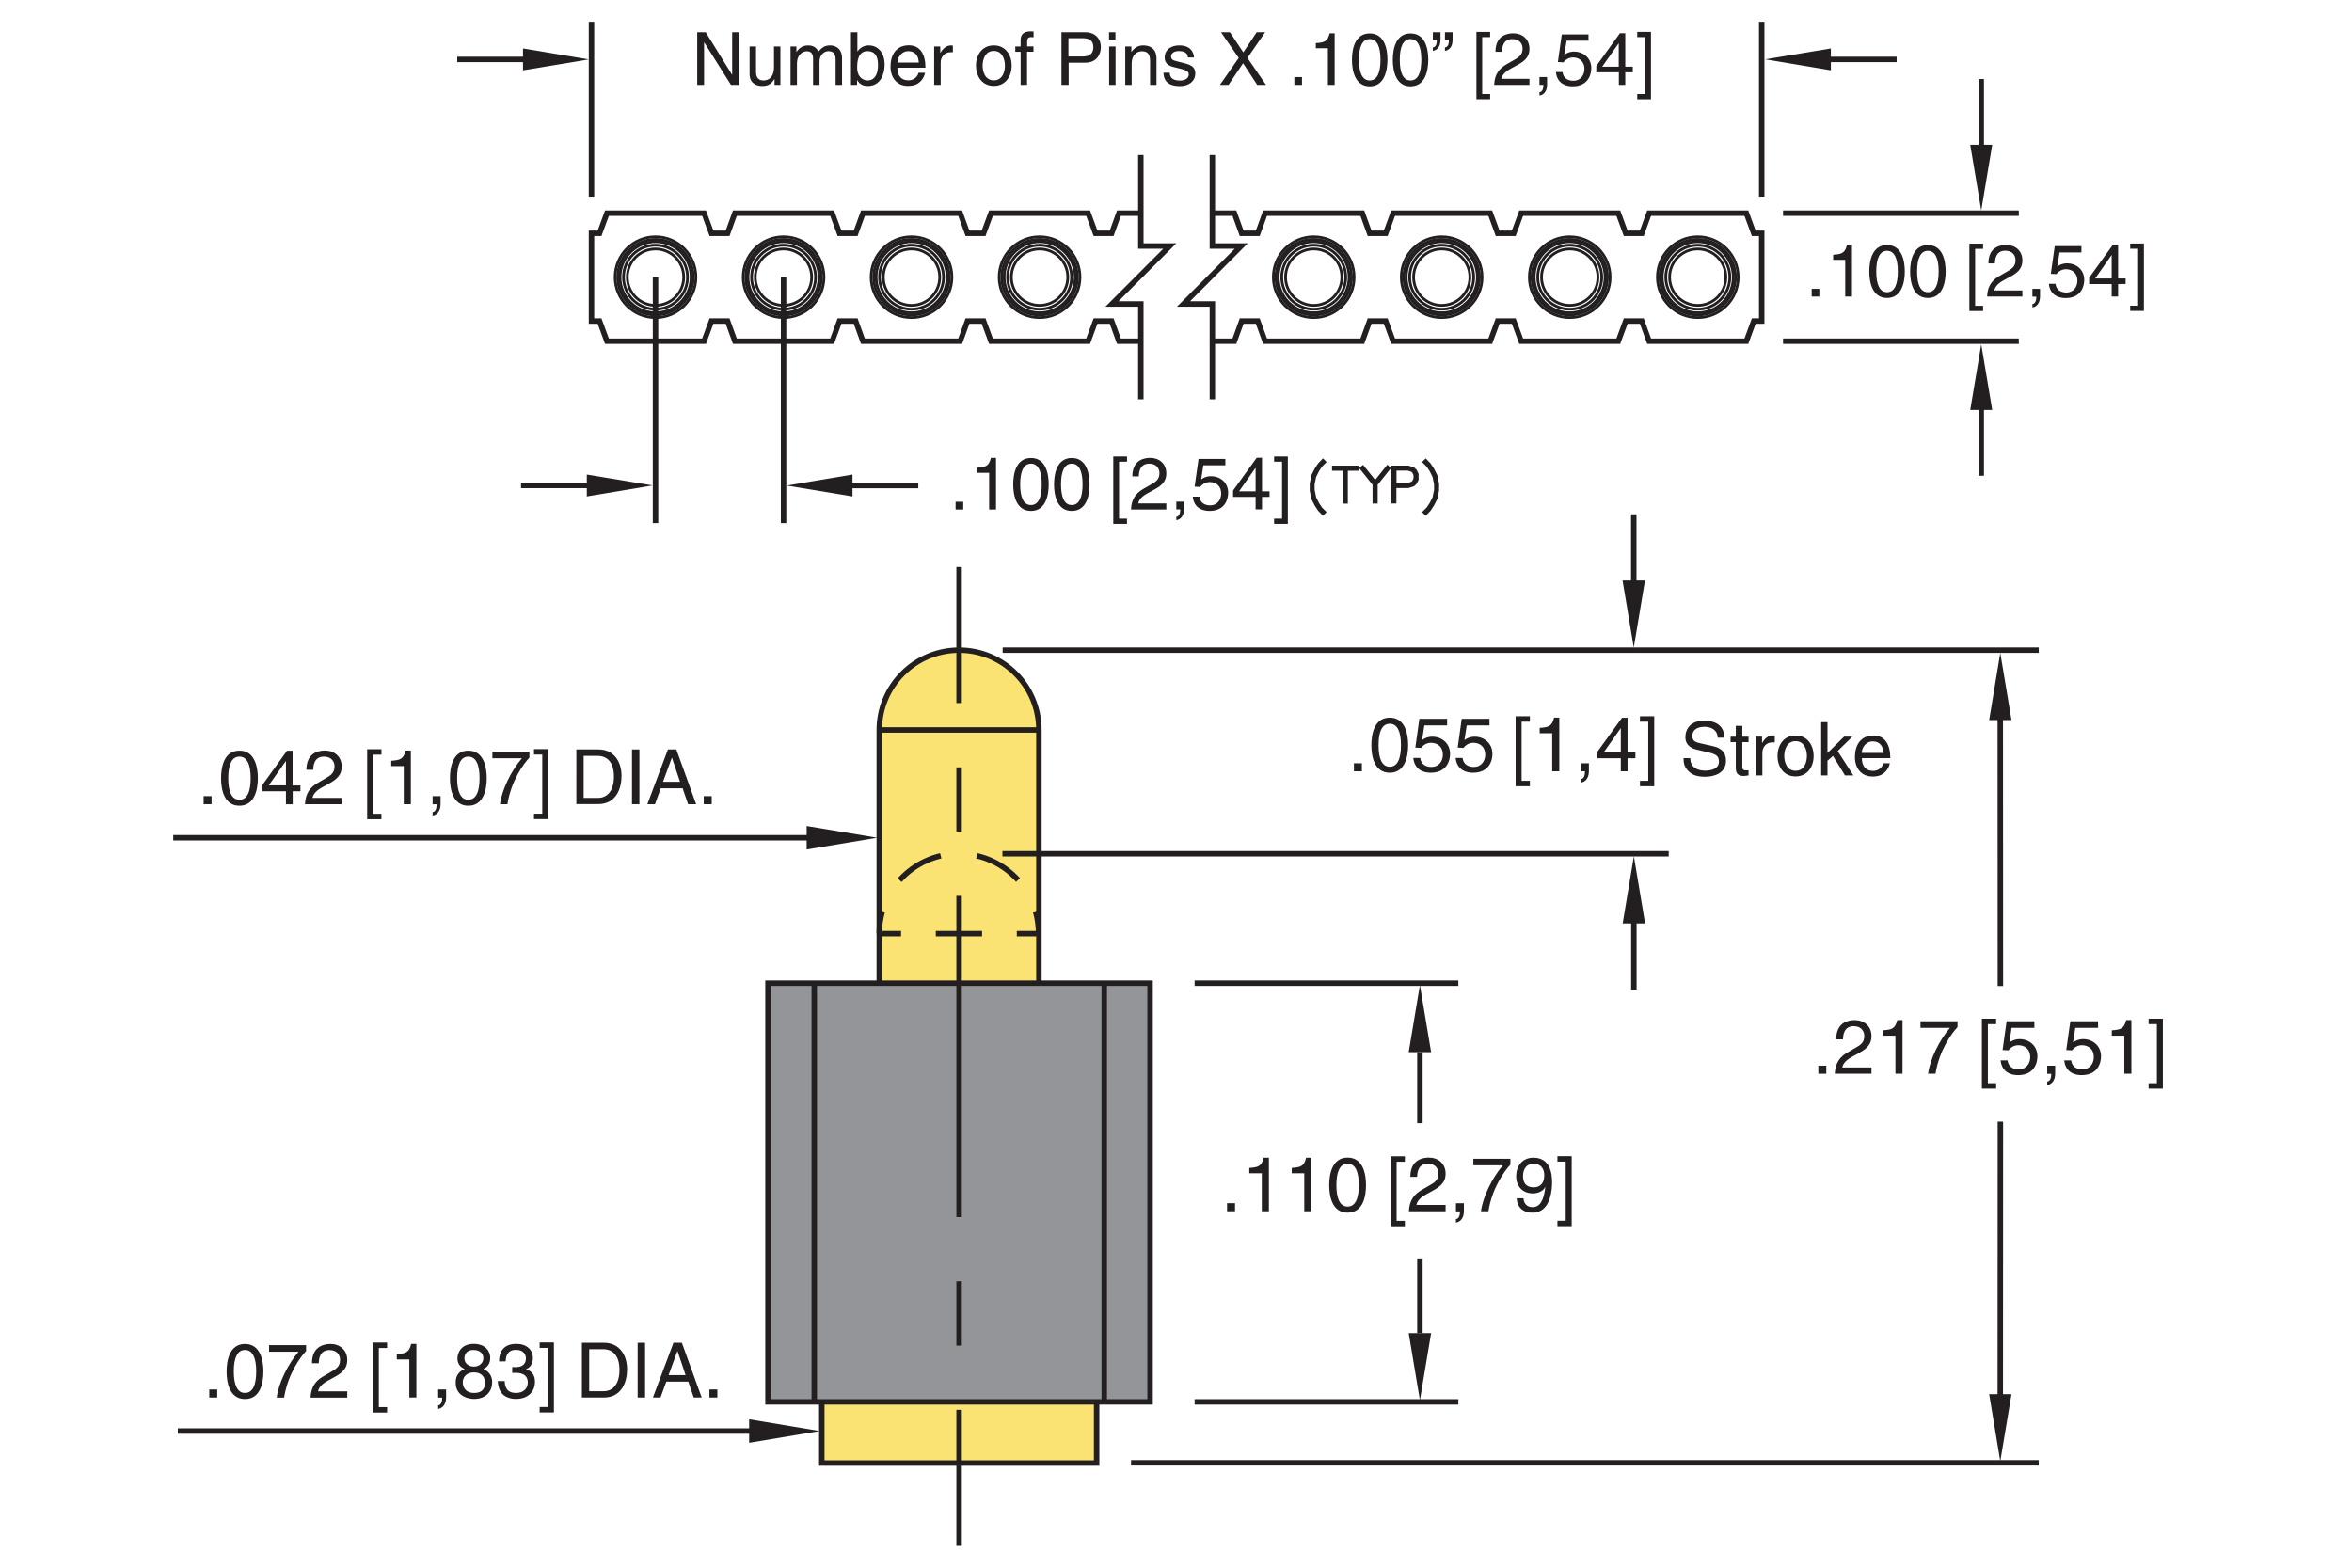 <?xml version="1.0" encoding="utf-8"?>
<!-- Generator: Adobe Illustrator 15.1.0, SVG Export Plug-In  -->
<!DOCTYPE svg PUBLIC "-//W3C//DTD SVG 1.1//EN" "http://www.w3.org/Graphics/SVG/1.1/DTD/svg11.dtd">
<svg version="1.1"
	 xmlns="http://www.w3.org/2000/svg" xmlns:xlink="http://www.w3.org/1999/xlink" xmlns:a="http://ns.adobe.com/AdobeSVGViewerExtensions/3.0/"
	 x="0px" y="0px" width="216px" height="144px" viewBox="-15.91 -2 216 144" style="enable-background:new -15.91 -2 216 144;"
	 xml:space="preserve">
<style type="text/css">
<![CDATA[
	.st0{fill:none;stroke:#231F20;stroke-width:0.5;stroke-miterlimit:10;stroke-dasharray:4.458,3.344;}
	.st1{font-size:6.75;}
	.st2{fill:#939598;stroke:#231F20;stroke-width:0.5;stroke-miterlimit:500;}
	.st3{fill:none;stroke:#231F20;stroke-width:0.5;stroke-miterlimit:10;stroke-dasharray:4.25,3.188;}
	.st4{fill:none;stroke:#231F20;stroke-width:0.5;stroke-miterlimit:500;stroke-dasharray:5.902,5.902;}
	.st5{fill:none;stroke:#231F20;stroke-width:0.5;stroke-miterlimit:500;stroke-dasharray:29.511,5.902,5.902,5.902;}
	.st6{fill:none;stroke:#231F20;stroke-width:0.4;}
	.st7{font-size:7.002;}
	.st8{fill:#FAE373;stroke:#231F20;stroke-width:0.5;stroke-miterlimit:10;}
	.st9{fill:#231F20;}
	.st10{fill:none;stroke:#231F20;stroke-width:0.5;stroke-miterlimit:10;}
	.st11{font-size:6.826;}
	.st12{font-size:4.147;}
	.st13{font-size:5;}
	.st14{font-size:7;}
	.st15{fill:none;stroke:#231F20;stroke-width:0.25;stroke-miterlimit:10;}
	.st16{font-size:5.4;}
	.st17{font-size:5.601;}
	.st18{font-family:'Helvetica';}
	.st19{font-family:'Simplex';}
	.st20{fill:none;stroke:#333333;stroke-width:0.03;stroke-linecap:round;stroke-linejoin:round;stroke-miterlimit:10;}
	.st21{fill:none;stroke:#231F20;stroke-width:0.5;stroke-miterlimit:500;}
]]>
</style>
<defs>
</defs>
<g>
	<path class="st9" d="M97.51,109.26h-0.73v-0.74h0.73V109.26z"/>
	<path class="st9" d="M100.63,109.26h-0.66v-3.49h-1.15v-0.49c0.8-0.06,1.13-0.13,1.32-0.94h0.48V109.26z"/>
	<path class="st9" d="M104.53,109.26h-0.66v-3.49h-1.15v-0.49c0.8-0.06,1.13-0.13,1.32-0.94h0.48V109.26z"/>
	<path class="st9" d="M107.85,109.39c-1.42,0-1.69-1.51-1.69-2.53c0-1.02,0.27-2.53,1.69-2.53s1.69,1.51,1.69,2.53
		C109.54,107.89,109.27,109.39,107.85,109.39z M107.85,104.89c-0.71,0-1.03,0.74-1.03,1.97s0.32,1.97,1.03,1.97
		c0.71,0,1.03-0.74,1.03-1.97S108.56,104.89,107.85,104.89z"/>
	<path class="st9" d="M112.35,110.14h0.76v0.5h-1.31v-6.43h1.31v0.5h-0.76V110.14z"/>
	<path class="st9" d="M113.61,106.1c0-1.6,1.17-1.77,1.7-1.77c0.85,0,1.54,0.55,1.54,1.47c0,0.88-0.58,1.25-1.32,1.65l-0.51,0.28
		c-0.67,0.37-0.82,0.76-0.85,0.95h2.68v0.58h-3.37c0.04-1.02,0.5-1.57,1.16-1.95l0.65-0.38c0.53-0.3,0.9-0.5,0.9-1.15
		c0-0.39-0.25-0.89-0.97-0.89c-0.93,0-0.97,0.87-0.99,1.21H113.61z"/>
	<path class="st9" d="M117.8,108.52h0.73v0.69c0,0.95-0.59,1.07-0.73,1.09v-0.32c0.29-0.03,0.37-0.38,0.37-0.71h-0.37V108.52z"/>
	<path class="st9" d="M119.4,104.44h3.4v0.54c-0.49,0.51-1.67,2.08-2.02,4.28h-0.68c0.17-1.35,1.06-3.12,2.01-4.22h-2.71V104.44z"/>
	<path class="st9" d="M123.33,106.03c0-0.9,0.55-1.69,1.58-1.69c1.57,0,1.72,1.49,1.72,2.28c0,0.53-0.09,2.77-1.79,2.77
		c-1.16,0-1.46-0.84-1.46-1.32H124c0.04,0.5,0.33,0.81,0.83,0.81c0.67,0,1.03-0.57,1.18-1.84l-0.01-0.01
		c-0.18,0.38-0.67,0.59-1.13,0.59C123.96,107.62,123.33,107.01,123.33,106.03z M125.91,105.94c0-0.56-0.29-1.05-1-1.05
		c-0.57,0-0.95,0.45-0.95,1.11c0,0.95,0.59,1.06,1,1.06C125.29,107.06,125.91,106.92,125.91,105.94z"/>
	<path class="st9" d="M127.88,104.7h-0.76v-0.5h1.31v6.43h-1.31v-0.5h0.76V104.7z"/>
</g>
<line class="st10" x1="52.98" y1="129.45" x2="0.42" y2="129.45"/>
<polygon class="st9" points="52.89,128.37 52.89,130.53 59.37,129.45 "/>
<g>
	<path class="st9" d="M4.04,126.37H3.31v-0.74h0.73V126.37z"/>
	<path class="st9" d="M6.59,126.51c-1.42,0-1.69-1.51-1.69-2.53s0.27-2.53,1.69-2.53c1.41,0,1.69,1.51,1.69,2.53
		S8.01,126.51,6.59,126.51z M6.59,122c-0.71,0-1.03,0.74-1.03,1.97c0,1.23,0.32,1.98,1.03,1.98c0.71,0,1.03-0.74,1.03-1.98
		C7.62,122.75,7.3,122,6.59,122z"/>
	<path class="st9" d="M8.8,121.56h3.4v0.54c-0.49,0.51-1.67,2.08-2.02,4.28H9.5c0.17-1.35,1.06-3.12,2.01-4.22H8.8V121.56z"/>
	<path class="st9" d="M12.74,123.22c0-1.6,1.17-1.77,1.7-1.77c0.85,0,1.54,0.55,1.54,1.47c0,0.88-0.58,1.25-1.32,1.65l-0.51,0.28
		c-0.67,0.37-0.82,0.76-0.85,0.95h2.68v0.58h-3.37c0.04-1.02,0.5-1.57,1.16-1.95l0.65-0.38c0.52-0.3,0.9-0.5,0.9-1.15
		c0-0.39-0.25-0.89-0.97-0.89c-0.93,0-0.97,0.87-0.99,1.21H12.74z"/>
	<path class="st9" d="M18.88,127.25h0.76v0.5h-1.31v-6.43h1.31v0.5h-0.76V127.25z"/>
	<path class="st9" d="M22.34,126.37h-0.66v-3.5h-1.15v-0.49c0.8-0.06,1.13-0.13,1.32-0.94h0.48V126.37z"/>
	<path class="st9" d="M24.33,125.63h0.73v0.69c0,0.95-0.59,1.07-0.73,1.09v-0.32c0.29-0.03,0.37-0.38,0.37-0.71h-0.37V125.63z"/>
	<path class="st9" d="M28.48,123.75c0.67,0.28,0.81,0.83,0.81,1.2c0,0.79-0.5,1.55-1.67,1.55c-0.27,0-0.79-0.07-1.18-0.38
		c-0.5-0.4-0.5-0.93-0.5-1.17c0-0.6,0.32-0.99,0.83-1.2c-0.42-0.16-0.67-0.5-0.67-0.96c0-0.51,0.32-1.35,1.49-1.35
		c1.09,0,1.52,0.69,1.52,1.27C29.11,123.42,28.7,123.64,28.48,123.75z M26.59,124.97c0,0.39,0.2,0.98,1.05,0.98
		c0.45,0,0.99-0.16,0.99-0.93c0-0.67-0.46-0.96-1.02-0.96C26.91,124.06,26.59,124.52,26.59,124.97z M28.48,122.74
		c0-0.3-0.2-0.74-0.92-0.74c-0.66,0-0.82,0.46-0.82,0.77c0,0.47,0.41,0.76,0.86,0.76C28.13,123.53,28.48,123.19,28.48,122.74z"/>
	<path class="st9" d="M31.13,123.57c0.1,0.01,0.22,0.01,0.32,0.01c0.48,0,0.94-0.19,0.94-0.81c0-0.29-0.18-0.78-0.91-0.78
		c-0.88,0-0.93,0.71-0.96,1.06h-0.6c0-0.72,0.29-1.61,1.59-1.61c0.95,0,1.52,0.55,1.52,1.3c0,0.63-0.36,0.93-0.63,1.02v0.01
		c0.48,0.15,0.82,0.49,0.82,1.15c0,0.8-0.52,1.58-1.77,1.58c-0.36,0-0.67-0.09-0.91-0.22c-0.55-0.29-0.69-0.85-0.74-1.42h0.64
		c0.02,0.46,0.13,1.09,1.05,1.09c0.63,0,1.07-0.39,1.07-0.95c0-0.83-0.73-0.9-1.15-0.9c-0.09,0-0.19,0.01-0.28,0.01V123.57z"/>
	<path class="st9" d="M34.41,121.81h-0.76v-0.5h1.31v6.43h-1.31v-0.5h0.76V121.81z"/>
	<path class="st9" d="M37.52,121.34h2.04c1.31,0,2.12,1,2.12,2.45c0,1.13-0.49,2.58-2.14,2.58h-2.01V121.34z M38.2,125.79h1.32
		c0.88,0,1.46-0.69,1.46-1.96s-0.58-1.9-1.51-1.9H38.2V125.79z"/>
	<path class="st9" d="M43.33,126.37h-0.68v-5.03h0.68V126.37z"/>
	<path class="st9" d="M45.28,124.91l-0.53,1.46h-0.7l1.89-5.03h0.77l1.82,5.03H47.8l-0.5-1.46H45.28z M47.05,124.31l-0.74-2.21H46.3
		l-0.81,2.21H47.05z"/>
	<path class="st9" d="M49.97,126.37h-0.73v-0.74h0.73V126.37z"/>
</g>
<line class="st10" x1="58.25" y1="74.95" x2="0" y2="74.95"/>
<polygon class="st9" points="58.17,73.87 58.17,76.03 64.65,74.95 "/>
<g>
	<path class="st9" d="M3.52,71.87H2.79v-0.74h0.73V71.87z"/>
	<path class="st9" d="M6.08,72.01c-1.42,0-1.69-1.51-1.69-2.53c0-1.02,0.27-2.53,1.69-2.53c1.41,0,1.69,1.51,1.69,2.53
		C7.77,70.5,7.49,72.01,6.08,72.01z M6.08,67.5c-0.71,0-1.03,0.74-1.03,1.98c0,1.23,0.32,1.98,1.03,1.98c0.71,0,1.03-0.74,1.03-1.98
		C7.11,68.25,6.79,67.5,6.08,67.5z"/>
	<path class="st9" d="M10.97,70.68v1.2h-0.62v-1.2H8.2v-0.6l2.25-3.12h0.51v3.19h0.72v0.53H10.97z M8.77,70.14h1.58v-2.23h-0.01
		L8.77,70.14z"/>
	<path class="st9" d="M12.23,68.71c0-1.6,1.17-1.77,1.7-1.77c0.85,0,1.54,0.55,1.54,1.47c0,0.88-0.58,1.25-1.32,1.65l-0.51,0.28
		c-0.67,0.37-0.82,0.76-0.85,0.95h2.68v0.58H12.1c0.04-1.02,0.5-1.57,1.16-1.95l0.65-0.38c0.52-0.3,0.9-0.5,0.9-1.15
		c0-0.39-0.25-0.89-0.97-0.89c-0.93,0-0.97,0.87-0.99,1.21H12.23z"/>
	<path class="st9" d="M18.36,72.75h0.76v0.5h-1.31v-6.43h1.31v0.5h-0.76V72.75z"/>
	<path class="st9" d="M21.83,71.87h-0.66v-3.5h-1.15v-0.49c0.8-0.06,1.13-0.13,1.32-0.94h0.48V71.87z"/>
	<path class="st9" d="M23.82,71.13h0.73v0.69c0,0.95-0.59,1.06-0.73,1.09v-0.32c0.29-0.03,0.37-0.38,0.37-0.71h-0.37V71.13z"/>
	<path class="st9" d="M27.1,72.01c-1.42,0-1.69-1.51-1.69-2.53c0-1.02,0.27-2.53,1.69-2.53c1.41,0,1.69,1.51,1.69,2.53
		C28.79,70.5,28.51,72.01,27.1,72.01z M27.1,67.5c-0.71,0-1.03,0.74-1.03,1.98c0,1.23,0.32,1.98,1.03,1.98
		c0.71,0,1.03-0.74,1.03-1.98C28.13,68.25,27.81,67.5,27.1,67.5z"/>
	<path class="st9" d="M29.31,67.05h3.4v0.54c-0.49,0.51-1.67,2.08-2.02,4.28h-0.68c0.17-1.35,1.06-3.12,2.01-4.22h-2.71V67.05z"/>
	<path class="st9" d="M33.89,67.31h-0.76v-0.5h1.31v6.43h-1.31v-0.5h0.76V67.31z"/>
	<path class="st9" d="M37.01,66.84h2.04c1.31,0,2.12,0.99,2.12,2.44c0,1.13-0.49,2.58-2.14,2.58h-2.01V66.84z M37.69,71.29h1.32
		c0.88,0,1.46-0.69,1.46-1.96s-0.58-1.9-1.51-1.9h-1.27V71.29z"/>
	<path class="st9" d="M42.81,71.87h-0.68v-5.03h0.68V71.87z"/>
	<path class="st9" d="M44.77,70.41l-0.53,1.46h-0.7l1.89-5.03h0.77l1.82,5.03h-0.74l-0.5-1.46H44.77z M46.54,69.81l-0.74-2.21h-0.01
		l-0.81,2.21H46.54z"/>
	<path class="st9" d="M49.45,71.87h-0.73v-0.74h0.73V71.87z"/>
</g>
<line class="st10" x1="84.26" y1="131.41" x2="84.26" y2="107.24"/>
<line class="st10" x1="60.08" y1="131.44" x2="60.08" y2="107.27"/>
<polyline class="st8" points="84.8,126.78 84.8,132.39 59.56,132.39 59.56,126.78 "/>
<path class="st8" d="M64.84,88.26V65.05c0-4.05,3.28-7.33,7.33-7.33c4.05,0,7.33,3.28,7.33,7.33v23.22"/>
<line class="st10" x1="114.49" y1="120.45" x2="114.49" y2="113.59"/>
<polygon class="st9" points="113.46,120.45 115.52,120.45 114.49,126.62 "/>
<line class="st10" x1="114.49" y1="94.65" x2="114.49" y2="101.17"/>
<polygon class="st9" points="113.46,94.65 115.52,94.65 114.49,88.48 "/>
<line class="st10" x1="134.14" y1="82.73" x2="134.14" y2="88.9"/>
<polygon class="st9" points="133.11,82.82 135.17,82.82 134.14,76.65 "/>
<polygon class="st9" points="166.77,64.14 168.82,64.14 167.79,57.97 "/>
<polygon class="st9" points="166.77,126.06 168.82,126.06 167.79,132.23 "/>
<line class="st10" x1="167.8" y1="101.03" x2="167.79" y2="126.37"/>
<line class="st10" x1="167.79" y1="63.18" x2="167.8" y2="88.57"/>
<line class="st10" x1="93.8" y1="88.31" x2="118.02" y2="88.31"/>
<line class="st10" x1="87.96" y1="132.37" x2="171.32" y2="132.37"/>
<line class="st10" x1="93.8" y1="126.77" x2="118.02" y2="126.77"/>
<rect x="54.62" y="88.31" class="st2" width="35.09" height="38.46"/>
<line class="st10" x1="85.5" y1="126.78" x2="85.5" y2="88.26"/>
<line class="st10" x1="58.87" y1="126.78" x2="58.87" y2="88.26"/>
<line class="st10" x1="64.86" y1="65.05" x2="79.51" y2="65.05"/>
<g>
	<g>
		<line class="st21" x1="72.17" y1="140" x2="72.17" y2="127.5"/>
		<line class="st4" x1="72.17" y1="121.6" x2="72.17" y2="112.75"/>
		<line class="st5" x1="72.17" y1="109.8" x2="72.17" y2="65.53"/>
		<line class="st21" x1="72.17" y1="62.58" x2="72.17" y2="50.08"/>
	</g>
</g>
<g>
	<path class="st9" d="M151.81,96.63h-0.73v-0.74h0.73V96.63z"/>
	<path class="st9" d="M152.72,93.47c0-1.6,1.17-1.77,1.7-1.77c0.85,0,1.54,0.55,1.54,1.47c0,0.88-0.58,1.25-1.32,1.65l-0.51,0.28
		c-0.67,0.37-0.82,0.76-0.85,0.95h2.68v0.58h-3.37c0.04-1.02,0.5-1.57,1.16-1.95l0.65-0.38c0.53-0.3,0.9-0.5,0.9-1.15
		c0-0.39-0.25-0.89-0.97-0.89c-0.93,0-0.97,0.87-0.99,1.21H152.72z"/>
	<path class="st9" d="M158.82,96.63h-0.66v-3.5h-1.15v-0.49c0.8-0.06,1.13-0.13,1.32-0.94h0.48V96.63z"/>
	<path class="st9" d="M160.46,91.81h3.4v0.54c-0.49,0.51-1.67,2.08-2.02,4.28h-0.68c0.17-1.35,1.06-3.12,2.01-4.22h-2.71V91.81z"/>
	<path class="st9" d="M166.65,97.5h0.76V98h-1.31v-6.43h1.31v0.5h-0.76V97.5z"/>
	<path class="st9" d="M168.63,93.76c0.21-0.16,0.51-0.31,0.95-0.31c0.8,0,1.62,0.56,1.62,1.58c0,0.55-0.25,1.73-1.79,1.73
		c-0.64,0-1.47-0.26-1.59-1.36h0.64c0.06,0.57,0.49,0.83,1.04,0.83c0.64,0,1.04-0.51,1.04-1.13c0-0.71-0.48-1.09-1.09-1.09
		c-0.36,0-0.68,0.17-0.91,0.47L168,94.45l0.37-2.64h2.55v0.6h-2.09L168.63,93.76z"/>
	<path class="st9" d="M172.1,95.89h0.73v0.69c0,0.95-0.59,1.06-0.73,1.09v-0.32c0.29-0.03,0.37-0.38,0.37-0.71h-0.37V95.89z"/>
	<path class="st9" d="M174.47,93.76c0.21-0.16,0.51-0.31,0.95-0.31c0.8,0,1.62,0.56,1.62,1.58c0,0.55-0.25,1.73-1.79,1.73
		c-0.64,0-1.47-0.26-1.59-1.36h0.64c0.06,0.57,0.49,0.83,1.04,0.83c0.64,0,1.04-0.51,1.04-1.13c0-0.71-0.48-1.09-1.09-1.09
		c-0.36,0-0.68,0.17-0.91,0.47l-0.53-0.03l0.37-2.64h2.55v0.6h-2.09L174.47,93.76z"/>
	<path class="st9" d="M179.84,96.63h-0.66v-3.5h-1.15v-0.49c0.8-0.06,1.13-0.13,1.32-0.94h0.48V96.63z"/>
	<path class="st9" d="M182.17,92.07h-0.76v-0.5h1.31V98h-1.31v-0.5h0.76V92.07z"/>
</g>
<g>
	<g>
		<path class="st10" d="M64.84,83.74c0-0.69,0.09-1.35,0.27-1.98"/>
		<path class="st0" d="M66.71,78.85c1.34-1.49,3.28-2.43,5.44-2.43c2.76,0,5.16,1.53,6.41,3.78"/>
		<path class="st10" d="M79.2,81.76c0.18,0.63,0.27,1.29,0.27,1.98"/>
	</g>
</g>
<g>
	<g>
		<line class="st10" x1="64.84" y1="83.76" x2="66.84" y2="83.76"/>
		<line class="st3" x1="70.03" y1="83.76" x2="75.87" y2="83.76"/>
		<line class="st10" x1="77.47" y1="83.76" x2="79.47" y2="83.76"/>
	</g>
</g>
<line class="st10" x1="76.15" y1="76.42" x2="137.34" y2="76.42"/>
<line class="st10" x1="76.17" y1="57.72" x2="171.32" y2="57.72"/>
<line class="st10" x1="134.13" y1="51.41" x2="134.13" y2="45.24"/>
<polygon class="st9" points="133.1,51.32 135.16,51.32 134.13,57.49 "/>
<g>
	<path class="st9" d="M109.16,68.85h-0.73v-0.74h0.73V68.85z"/>
	<path class="st9" d="M111.72,68.98c-1.42,0-1.69-1.51-1.69-2.53c0-1.02,0.27-2.53,1.69-2.53s1.69,1.51,1.69,2.53
		C113.41,67.48,113.13,68.98,111.72,68.98z M111.72,64.48c-0.71,0-1.03,0.74-1.03,1.97c0,1.23,0.32,1.98,1.03,1.98
		c0.71,0,1.03-0.74,1.03-1.98C112.75,65.22,112.43,64.48,111.72,64.48z"/>
	<path class="st9" d="M114.69,65.98c0.21-0.16,0.51-0.31,0.95-0.31c0.8,0,1.62,0.56,1.62,1.58c0,0.55-0.25,1.73-1.79,1.73
		c-0.64,0-1.47-0.26-1.59-1.36h0.64c0.06,0.57,0.49,0.83,1.04,0.83c0.64,0,1.04-0.51,1.04-1.13c0-0.71-0.48-1.09-1.09-1.09
		c-0.36,0-0.68,0.17-0.91,0.47l-0.53-0.03l0.37-2.64h2.55v0.6h-2.09L114.69,65.98z"/>
	<path class="st9" d="M118.58,65.98c0.21-0.16,0.51-0.31,0.95-0.31c0.8,0,1.62,0.56,1.62,1.58c0,0.55-0.25,1.73-1.79,1.73
		c-0.64,0-1.47-0.26-1.59-1.36h0.64c0.06,0.57,0.49,0.83,1.04,0.83c0.64,0,1.04-0.51,1.04-1.13c0-0.71-0.48-1.09-1.09-1.09
		c-0.36,0-0.68,0.17-0.91,0.47l-0.53-0.03l0.37-2.64h2.55v0.6h-2.09L118.58,65.98z"/>
	<path class="st9" d="M123.83,69.72h0.76v0.5h-1.31v-6.43h1.31v0.5h-0.76V69.72z"/>
	<path class="st9" d="M127.3,68.85h-0.66v-3.5h-1.15v-0.49c0.8-0.06,1.13-0.13,1.32-0.94h0.48V68.85z"/>
	<path class="st9" d="M129.28,68.11h0.73v0.69c0,0.95-0.59,1.06-0.73,1.08v-0.32c0.29-0.03,0.37-0.38,0.37-0.71h-0.37V68.11z"/>
	<path class="st9" d="M133.56,67.65v1.2h-0.62v-1.2h-2.15v-0.6l2.26-3.12h0.51v3.19h0.72v0.53H133.56z M131.36,67.12h1.58v-2.23
		h-0.01L131.36,67.12z"/>
	<path class="st9" d="M135.46,64.29h-0.76v-0.5h1.31v6.43h-1.31v-0.5h0.76V64.29z"/>
</g>
<g>
	<path class="st9" d="M141.84,65.76c-0.03-0.76-0.66-1-1.21-1c-0.42,0-1.12,0.12-1.12,0.86c0,0.42,0.29,0.55,0.58,0.62l1.4,0.32
		c0.63,0.15,1.11,0.53,1.11,1.31c0,1.16-1.08,1.48-1.92,1.48c-0.91,0-1.26-0.27-1.48-0.47c-0.42-0.38-0.5-0.78-0.5-1.24h0.62
		c0,0.89,0.72,1.15,1.35,1.15c0.48,0,1.28-0.12,1.28-0.83c0-0.51-0.24-0.68-1.04-0.87l-1-0.23c-0.32-0.08-1.04-0.3-1.04-1.15
		c0-0.76,0.5-1.51,1.68-1.51c1.71,0,1.88,1.02,1.91,1.56H141.84z"/>
	<path class="st9" d="M144.1,66.16v2.32c0,0.28,0.24,0.28,0.36,0.28h0.21v0.47c-0.22,0.02-0.39,0.05-0.45,0.05
		c-0.59,0-0.72-0.33-0.72-0.76v-2.35h-0.48v-0.5h0.48v-1h0.6v1h0.57v0.5H144.1z"/>
	<path class="st9" d="M145.94,69.23h-0.6v-3.57h0.57v0.59h0.01c0.24-0.42,0.55-0.7,1-0.7c0.08,0,0.11,0.01,0.16,0.02v0.62h-0.23
		c-0.56,0-0.91,0.44-0.91,0.96V69.23z"/>
	<path class="st9" d="M148.99,65.56c1.14,0,1.66,0.96,1.66,1.88s-0.52,1.88-1.66,1.88c-1.14,0-1.66-0.96-1.66-1.88
		S147.85,65.56,148.99,65.56z M148.99,68.8c0.86,0,1.04-0.89,1.04-1.36s-0.18-1.36-1.04-1.36s-1.04,0.89-1.04,1.36
		S148.13,68.8,148.99,68.8z"/>
	<path class="st9" d="M154.3,69.23h-0.77l-1.11-1.8l-0.5,0.45v1.35h-0.58v-4.9h0.58v2.84l1.53-1.51h0.76l-1.36,1.33L154.3,69.23z"/>
	<path class="st9" d="M157.64,68.11c-0.02,0.17-0.18,0.67-0.63,0.97c-0.16,0.11-0.4,0.25-0.97,0.25c-1,0-1.6-0.76-1.6-1.79
		c0-1.1,0.53-1.98,1.71-1.98c1.03,0,1.54,0.82,1.54,2.08h-2.61c0,0.74,0.35,1.17,1.04,1.17c0.57,0,0.9-0.44,0.92-0.7H157.64z
		 M157.06,67.16c-0.03-0.55-0.27-1.06-1-1.06c-0.55,0-0.99,0.51-0.99,1.06H157.06z"/>
</g>
<line class="st10" x1="61.66" y1="42.6" x2="68.42" y2="42.6"/>
<line class="st20" x1="58.81" y1="43" x2="58.81" y2="43"/>
<g>
	<path class="st9" d="M151.17,25.24h-0.7v-0.71h0.7V25.24z"/>
	<path class="st9" d="M154.18,25.24h-0.63v-3.37h-1.11v-0.47c0.77-0.05,1.08-0.13,1.27-0.9h0.46V25.24z"/>
	<path class="st9" d="M157.39,25.37c-1.36,0-1.63-1.45-1.63-2.43s0.26-2.43,1.63-2.43s1.63,1.45,1.63,2.43
		S158.75,25.37,157.39,25.37z M157.39,21.04c-0.68,0-0.99,0.71-0.99,1.9s0.31,1.9,0.99,1.9c0.68,0,0.99-0.71,0.99-1.9
		S158.07,21.04,157.39,21.04z"/>
	<path class="st9" d="M161.14,25.37c-1.36,0-1.63-1.45-1.63-2.43s0.26-2.43,1.63-2.43s1.63,1.45,1.63,2.43
		S162.51,25.37,161.14,25.37z M161.14,21.04c-0.68,0-0.99,0.71-0.99,1.9s0.31,1.9,0.99,1.9c0.68,0,0.99-0.71,0.99-1.9
		S161.82,21.04,161.14,21.04z"/>
	<path class="st9" d="M165.48,26.09h0.73v0.48h-1.26v-6.19h1.26v0.48h-0.73V26.09z"/>
	<path class="st9" d="M166.7,22.2c0-1.54,1.13-1.7,1.64-1.7c0.82,0,1.48,0.53,1.48,1.42c0,0.85-0.56,1.21-1.27,1.58l-0.49,0.27
		c-0.65,0.36-0.79,0.73-0.82,0.91h2.58v0.56h-3.24c0.03-0.98,0.48-1.51,1.11-1.88l0.63-0.36c0.51-0.29,0.87-0.49,0.87-1.11
		c0-0.38-0.24-0.86-0.94-0.86c-0.9,0-0.94,0.84-0.96,1.17H166.7z"/>
	<path class="st9" d="M170.74,24.53h0.7v0.66c0,0.92-0.57,1.03-0.7,1.05v-0.31c0.28-0.03,0.36-0.36,0.36-0.68h-0.36V24.53z"/>
	<path class="st9" d="M173.02,22.49c0.2-0.16,0.49-0.3,0.92-0.3c0.77,0,1.56,0.54,1.56,1.52c0,0.53-0.24,1.67-1.72,1.67
		c-0.62,0-1.42-0.25-1.53-1.31h0.61c0.06,0.55,0.47,0.8,1.01,0.8c0.61,0,1-0.49,1-1.09c0-0.68-0.47-1.05-1.05-1.05
		c-0.34,0-0.65,0.16-0.88,0.45l-0.51-0.03l0.36-2.54h2.45v0.58h-2.01L173.02,22.49z"/>
	<path class="st9" d="M178.61,24.09v1.15h-0.59v-1.15h-2.07v-0.58l2.17-3.01h0.49v3.08h0.69v0.51H178.61z M176.5,23.58h1.52v-2.15
		h-0.01L176.5,23.58z"/>
	<path class="st9" d="M180.45,20.85h-0.73v-0.48h1.26v6.19h-1.26v-0.48h0.73V20.85z"/>
</g>
<g>
	<path class="st9" d="M51.33,0.96h0.63V5.8h-0.74l-2.46-3.91h-0.01V5.8h-0.63V0.96h0.78l2.42,3.91h0.01V0.96z"/>
	<path class="st9" d="M55.22,5.8V5.29L55.2,5.27c-0.25,0.41-0.55,0.63-1.12,0.63c-0.52,0-1.15-0.25-1.15-1.09V2.27h0.59v2.34
		c0,0.58,0.3,0.78,0.68,0.78c0.75,0,0.97-0.66,0.97-1.17V2.27h0.59V5.8H55.22z"/>
	<path class="st9" d="M56.67,2.27h0.56v0.5h0.01c0.13-0.19,0.43-0.6,1.07-0.6c0.63,0,0.84,0.38,0.94,0.57
		c0.3-0.33,0.53-0.57,1.08-0.57c0.38,0,1.09,0.2,1.09,1.19V5.8h-0.59V3.52c0-0.49-0.15-0.82-0.65-0.82c-0.5,0-0.83,0.47-0.83,0.94
		V5.8h-0.59V3.36c0-0.3-0.11-0.65-0.55-0.65c-0.34,0-0.93,0.22-0.93,1.17V5.8h-0.59V2.27z"/>
	<path class="st9" d="M62.24,5.8V0.96h0.59v1.76h0.01c0.26-0.37,0.61-0.54,1.02-0.55c0.94,0,1.47,0.77,1.47,1.76
		c0,0.84-0.35,1.97-1.55,1.97c-0.6,0-0.85-0.34-0.97-0.54H62.8V5.8H62.24z M63.76,2.7c-0.86,0-0.95,0.92-0.95,1.5
		c0,0.94,0.59,1.19,0.96,1.19c0.65,0,0.95-0.59,0.95-1.36C64.73,3.57,64.68,2.7,63.76,2.7z"/>
	<path class="st9" d="M69.04,4.69c-0.02,0.17-0.18,0.67-0.63,0.96c-0.16,0.11-0.39,0.24-0.96,0.24c-0.99,0-1.58-0.75-1.58-1.77
		c0-1.09,0.53-1.96,1.69-1.96c1.02,0,1.52,0.81,1.52,2.06h-2.58c0,0.73,0.34,1.16,1.02,1.16c0.56,0,0.89-0.43,0.91-0.69H69.04z
		 M68.47,3.75c-0.03-0.55-0.26-1.05-0.98-1.05c-0.55,0-0.98,0.51-0.98,1.05H68.47z"/>
	<path class="st9" d="M70.47,5.8h-0.59V2.27h0.56v0.59h0.01c0.24-0.41,0.55-0.69,0.99-0.69c0.07,0,0.11,0.01,0.16,0.02V2.8h-0.22
		c-0.55,0-0.9,0.43-0.9,0.94V5.8z"/>
	<path class="st9" d="M75.36,2.17c1.13,0,1.64,0.95,1.64,1.86s-0.51,1.86-1.64,1.86s-1.64-0.95-1.64-1.86S74.23,2.17,75.36,2.17z
		 M75.36,5.38c0.85,0,1.02-0.88,1.02-1.35s-0.18-1.35-1.02-1.35c-0.85,0-1.03,0.88-1.03,1.35S74.51,5.38,75.36,5.38z"/>
	<path class="st9" d="M78.41,2.76V5.8h-0.59V2.76h-0.49V2.27h0.49V1.66c0-0.53,0.34-0.78,0.92-0.78c0.09,0,0.18,0.01,0.27,0.01v0.53
		c-0.07-0.01-0.17-0.01-0.24-0.01c-0.26,0-0.35,0.13-0.35,0.41v0.44H79v0.49H78.41z"/>
	<path class="st9" d="M82.22,5.8h-0.65V0.96h2.18c0.9,0,1.44,0.58,1.44,1.36c0,0.67-0.38,1.44-1.44,1.44h-1.52V5.8z M82.22,3.19h1.3
		c0.59,0,0.98-0.22,0.98-0.87c0-0.61-0.42-0.81-0.96-0.81h-1.33V3.19z"/>
	<path class="st9" d="M85.94,1.63V0.96h0.59v0.67H85.94z M86.54,5.8h-0.59V2.27h0.59V5.8z"/>
	<path class="st9" d="M90.3,5.8h-0.59V3.63c0-0.61-0.18-0.92-0.76-0.92c-0.34,0-0.93,0.22-0.93,1.17V5.8h-0.59V2.27h0.56v0.5H88
		c0.13-0.19,0.46-0.6,1.07-0.6c0.55,0,1.23,0.22,1.23,1.23V5.8z"/>
	<path class="st9" d="M93.18,3.28c-0.01-0.22-0.09-0.59-0.84-0.59c-0.18,0-0.7,0.06-0.7,0.5c0,0.29,0.18,0.36,0.64,0.47l0.59,0.15
		c0.74,0.18,0.99,0.45,0.99,0.93c0,0.73-0.6,1.17-1.4,1.17c-1.4,0-1.5-0.81-1.52-1.23h0.57c0.02,0.28,0.1,0.72,0.94,0.72
		c0.42,0,0.81-0.17,0.81-0.56c0-0.28-0.2-0.38-0.7-0.51l-0.69-0.17c-0.49-0.12-0.82-0.37-0.82-0.86c0-0.78,0.64-1.13,1.34-1.13
		c1.26,0,1.35,0.93,1.35,1.11H93.18z"/>
	<path class="st9" d="M100.36,5.8h-0.81l-1.3-1.99L96.91,5.8h-0.79l1.73-2.48l-1.63-2.36h0.82l1.23,1.85l1.23-1.85h0.78l-1.63,2.36
		L100.36,5.8z"/>
	<path class="st9" d="M103.66,5.8h-0.7V5.08h0.7V5.8z"/>
	<path class="st9" d="M106.67,5.8h-0.63V2.43h-1.11V1.96c0.77-0.05,1.08-0.13,1.27-0.9h0.46V5.8z"/>
	<path class="st9" d="M109.88,5.93c-1.36,0-1.63-1.45-1.63-2.43c0-0.98,0.26-2.43,1.63-2.43s1.63,1.45,1.63,2.43
		C111.5,4.48,111.24,5.93,109.88,5.93z M109.88,1.59c-0.68,0-0.99,0.71-0.99,1.9s0.31,1.9,0.99,1.9c0.68,0,0.99-0.71,0.99-1.9
		S110.56,1.59,109.88,1.59z"/>
	<path class="st9" d="M113.63,5.93c-1.36,0-1.63-1.45-1.63-2.43c0-0.98,0.26-2.43,1.63-2.43s1.63,1.45,1.63,2.43
		C115.25,4.48,114.99,5.93,113.63,5.93z M113.63,1.59c-0.68,0-0.99,0.71-0.99,1.9s0.31,1.9,0.99,1.9c0.68,0,0.99-0.71,0.99-1.9
		S114.31,1.59,113.63,1.59z"/>
	<path class="st9" d="M115.68,0.96h0.7v0.66c0,0.52-0.16,0.93-0.7,1.06V2.36c0.35-0.05,0.36-0.46,0.36-0.69h-0.36V0.96z
		 M116.79,0.96h0.7v0.66c0,0.52-0.15,0.93-0.7,1.06V2.36c0.35-0.05,0.36-0.46,0.36-0.69h-0.36V0.96z"/>
	<path class="st9" d="M120.21,6.64h0.73v0.48h-1.26V0.93h1.26v0.48h-0.73V6.64z"/>
	<path class="st9" d="M121.43,2.76c0-1.54,1.13-1.7,1.64-1.7c0.82,0,1.48,0.53,1.48,1.42c0,0.85-0.56,1.21-1.27,1.58l-0.49,0.27
		c-0.65,0.36-0.79,0.73-0.82,0.91h2.58V5.8h-3.24c0.03-0.98,0.48-1.51,1.11-1.88l0.63-0.36c0.51-0.29,0.87-0.49,0.87-1.11
		c0-0.38-0.24-0.86-0.94-0.86c-0.9,0-0.94,0.84-0.96,1.17H121.43z"/>
	<path class="st9" d="M125.47,5.08h0.7v0.66c0,0.92-0.57,1.02-0.7,1.04V6.48c0.28-0.03,0.36-0.36,0.36-0.68h-0.36V5.08z"/>
	<path class="st9" d="M127.75,3.04c0.2-0.16,0.49-0.3,0.92-0.3c0.77,0,1.56,0.54,1.56,1.52c0,0.53-0.24,1.67-1.72,1.67
		c-0.62,0-1.42-0.25-1.53-1.31h0.61c0.06,0.55,0.47,0.8,1.01,0.8c0.61,0,1-0.49,1-1.09c0-0.68-0.47-1.05-1.05-1.05
		c-0.34,0-0.65,0.16-0.88,0.45l-0.51-0.03l0.36-2.54h2.45v0.58h-2.01L127.75,3.04z"/>
	<path class="st9" d="M133.35,4.64V5.8h-0.59V4.64h-2.07V4.06l2.17-3.01h0.49v3.08h0.69v0.51H133.35z M131.23,4.13h1.52V1.98h-0.01
		L131.23,4.13z"/>
	<path class="st9" d="M135.18,1.41h-0.73V0.93h1.26v6.19h-1.26V6.64h0.73V1.41z"/>
</g>
<g>
	<path class="st9" d="M72.55,44.8h-0.7v-0.71h0.7V44.8z"/>
	<path class="st9" d="M75.56,44.8h-0.63v-3.37h-1.11v-0.47c0.77-0.05,1.09-0.13,1.27-0.9h0.47V44.8z"/>
	<path class="st9" d="M78.77,44.93c-1.36,0-1.63-1.45-1.63-2.43c0-0.98,0.26-2.43,1.63-2.43s1.63,1.45,1.63,2.43
		C80.4,43.48,80.13,44.93,78.77,44.93z M78.77,40.59c-0.68,0-0.99,0.71-0.99,1.9s0.31,1.9,0.99,1.9s0.99-0.71,0.99-1.9
		S79.45,40.59,78.77,40.59z"/>
	<path class="st9" d="M82.52,44.93c-1.36,0-1.63-1.45-1.63-2.43c0-0.98,0.26-2.43,1.63-2.43s1.63,1.45,1.63,2.43
		C84.15,43.48,83.89,44.93,82.52,44.93z M82.52,40.59c-0.68,0-0.99,0.71-0.99,1.9s0.31,1.9,0.99,1.9s0.99-0.71,0.99-1.9
		S83.2,40.59,82.52,40.59z"/>
	<path class="st9" d="M86.86,45.64h0.73v0.48h-1.26v-6.19h1.26v0.48h-0.73V45.64z"/>
	<path class="st9" d="M88.08,41.76c0-1.54,1.13-1.7,1.64-1.7c0.82,0,1.48,0.53,1.48,1.42c0,0.85-0.56,1.21-1.27,1.58l-0.49,0.27
		c-0.65,0.36-0.79,0.73-0.82,0.91h2.58v0.56h-3.24c0.03-0.98,0.48-1.51,1.11-1.88l0.63-0.36c0.51-0.29,0.87-0.49,0.87-1.11
		c0-0.38-0.24-0.86-0.94-0.86c-0.9,0-0.94,0.84-0.96,1.17H88.08z"/>
	<path class="st9" d="M92.12,44.08h0.7v0.66c0,0.92-0.57,1.02-0.7,1.04v-0.31c0.28-0.03,0.36-0.36,0.36-0.68h-0.36V44.08z"/>
	<path class="st9" d="M94.4,42.04c0.2-0.16,0.49-0.3,0.92-0.3c0.77,0,1.56,0.54,1.56,1.52c0,0.53-0.24,1.67-1.72,1.67
		c-0.62,0-1.42-0.25-1.53-1.31h0.61c0.06,0.55,0.47,0.8,1,0.8c0.61,0,1-0.49,1-1.09c0-0.68-0.46-1.05-1.05-1.05
		c-0.34,0-0.65,0.16-0.88,0.45L93.8,42.7l0.36-2.54h2.46v0.58H94.6L94.4,42.04z"/>
	<path class="st9" d="M99.99,43.64v1.15H99.4v-1.15h-2.07v-0.58l2.17-3.01h0.49v3.08h0.69v0.51H99.99z M97.88,43.13h1.52v-2.15
		h-0.01L97.88,43.13z"/>
	<path class="st9" d="M101.83,40.41h-0.73v-0.48h1.26v6.19h-1.26v-0.48h0.73V40.41z"/>
</g>
<g>
	<path class="st6" d="M105.64,45.04l-0.05,0.05l-0.29-0.3l-0.29-0.44l-0.3-0.58l-0.14-0.73v-0.59l0.14-0.73l0.3-0.59l0.29-0.44
		l0.29-0.3l0.05,0.05l-0.29,0.29l-0.29,0.43l-0.29,0.58l-0.15,0.72v0.57l0.15,0.72l0.29,0.57l0.29,0.43L105.64,45.04z"/>
	<path class="st6" d="M108.65,41.04h-0.98v3.02h-0.07v-3.02h-0.98v-0.07h2.03V41.04z"/>
	<path class="st6" d="M111.56,41.02l-1.15,1.44v1.59h-0.07v-1.59l-1.15-1.44l0.05-0.04l1.14,1.42l1.14-1.42L111.56,41.02z"/>
	<path class="st6" d="M114.17,42.03l-0.15,0.3l-0.16,0.15l-0.45,0.15h-1.28v1.42h-0.06v-3.08h1.34l0.45,0.15l0.16,0.15l0.15,0.3
		V42.03z M114.1,42.01v-0.42l-0.14-0.28l-0.13-0.14l-0.42-0.14h-1.27v1.53h1.27l0.42-0.14l0.13-0.14L114.1,42.01z"/>
	<path class="st6" d="M116.05,43.04l-0.15,0.73l-0.3,0.58l-0.29,0.44l-0.29,0.3l-0.05-0.05l0.29-0.29l0.29-0.43l0.29-0.57l0.15-0.72
		v-0.57l-0.15-0.72l-0.29-0.58l-0.29-0.43l-0.29-0.29l0.05-0.05l0.29,0.3l0.29,0.44l0.3,0.59l0.15,0.73V43.04z"/>
</g>
<line class="st10" x1="166.04" y1="12.43" x2="166.04" y2="5.26"/>
<line class="st10" x1="166.04" y1="34.53" x2="166.04" y2="41.7"/>
<polygon class="st9" points="165.03,11.3 167.05,11.3 166.04,17.34 "/>
<polygon class="st9" points="165.03,35.66 167.05,35.66 166.04,29.62 "/>
<line class="st20" x1="166.04" y1="31.71" x2="166.04" y2="31.71"/>
<line class="st10" x1="39.11" y1="42.59" x2="31.94" y2="42.59"/>
<polygon class="st9" points="37.98,41.59 37.98,43.6 44.02,42.59 "/>
<line class="st10" x1="33.25" y1="3.46" x2="26.08" y2="3.46"/>
<polygon class="st9" points="32.12,2.45 32.12,4.46 38.16,3.46 "/>
<polygon class="st9" points="62.38,41.59 62.38,43.6 56.34,42.6 "/>
<line class="st20" x1="57.55" y1="42.6" x2="57.55" y2="42.6"/>
<line class="st10" x1="151.51" y1="3.46" x2="158.27" y2="3.46"/>
<polygon class="st9" points="152.23,2.45 152.23,4.46 146.19,3.45 "/>
<line class="st20" x1="146.6" y1="3.45" x2="146.6" y2="3.45"/>
<line class="st20" x1="44.22" y1="23.46" x2="44.22" y2="23.46"/>
<polyline class="st10" points="88.86,34.68 88.86,25.92 86.21,25.92 91.52,20.6 88.86,20.6 88.86,12.24 "/>
<line class="st20" x1="44.22" y1="23.46" x2="44.22" y2="23.46"/>
<line class="st20" x1="55.83" y1="23.46" x2="55.83" y2="23.46"/>
<polyline class="st10" points="95.43,34.68 95.43,25.92 92.78,25.92 98.08,20.6 95.43,20.6 95.43,12.24 "/>
<path class="st15" d="M48,23.46c0-2.05-1.66-3.71-3.71-3.71c-2.05,0-3.71,1.66-3.71,3.71c0,2.05,1.66,3.71,3.71,3.71
	C46.34,27.17,48,25.51,48,23.46L48,23.46z"/>
<path class="st15" d="M59.76,23.46c0-2.05-1.66-3.71-3.71-3.71c-2.05,0-3.71,1.66-3.71,3.71c0,2.05,1.66,3.71,3.71,3.71
	C58.1,27.17,59.76,25.51,59.76,23.46L59.76,23.46z"/>
<path class="st15" d="M71.51,23.46c0-2.05-1.66-3.71-3.71-3.71c-2.05,0-3.71,1.66-3.71,3.71c0,2.05,1.66,3.71,3.71,3.71
	C69.85,27.17,71.51,25.51,71.51,23.46L71.51,23.46z"/>
<path class="st15" d="M83.27,23.46c0-2.05-1.66-3.71-3.71-3.71c-2.05,0-3.71,1.66-3.71,3.71c0,2.05,1.66,3.71,3.71,3.71
	C81.61,27.17,83.27,25.51,83.27,23.46L83.27,23.46z"/>
<path class="st15" d="M59.31,23.46c0-1.8-1.46-3.26-3.26-3.26c-1.8,0-3.27,1.46-3.27,3.26c0,1.8,1.46,3.27,3.27,3.27
	C57.85,26.73,59.31,25.26,59.31,23.46L59.31,23.46z"/>
<path class="st15" d="M59.52,23.46c0-1.92-1.55-3.47-3.47-3.47c-1.92,0-3.47,1.55-3.47,3.47c0,1.92,1.55,3.47,3.47,3.47
	C57.96,26.93,59.52,25.38,59.52,23.46L59.52,23.46z"/>
<path class="st15" d="M58.99,23.46c0-1.62-1.32-2.94-2.94-2.94c-1.62,0-2.94,1.32-2.94,2.94c0,1.62,1.32,2.94,2.94,2.94
	C57.67,26.4,58.99,25.08,58.99,23.46L58.99,23.46z"/>
<path class="st15" d="M58.63,23.46c0-1.43-1.16-2.59-2.59-2.59c-1.43,0-2.59,1.16-2.59,2.59c0,1.43,1.16,2.59,2.59,2.59
	C57.48,26.05,58.63,24.89,58.63,23.46L58.63,23.46z"/>
<path class="st15" d="M71.07,23.46c0-1.8-1.46-3.26-3.26-3.26s-3.26,1.46-3.26,3.26c0,1.8,1.46,3.27,3.26,3.27
	S71.07,25.26,71.07,23.46L71.07,23.46z"/>
<path class="st15" d="M71.27,23.46c0-1.92-1.55-3.47-3.47-3.47c-1.92,0-3.47,1.55-3.47,3.47c0,1.92,1.55,3.47,3.47,3.47
	C69.72,26.93,71.27,25.38,71.27,23.46L71.27,23.46z"/>
<path class="st15" d="M70.74,23.46c0-1.62-1.32-2.94-2.94-2.94c-1.62,0-2.94,1.32-2.94,2.94c0,1.62,1.32,2.94,2.94,2.94
	C69.43,26.4,70.74,25.08,70.74,23.46L70.74,23.46z"/>
<path class="st15" d="M70.39,23.46c0-1.43-1.16-2.59-2.59-2.59c-1.43,0-2.59,1.16-2.59,2.59c0,1.43,1.16,2.59,2.59,2.59
	C69.23,26.05,70.39,24.89,70.39,23.46L70.39,23.46z"/>
<path class="st15" d="M82.83,23.46c0-1.8-1.46-3.26-3.26-3.26s-3.26,1.46-3.26,3.26c0,1.8,1.46,3.27,3.26,3.27
	S82.83,25.26,82.83,23.46L82.83,23.46z"/>
<path class="st15" d="M83.03,23.46c0-1.92-1.55-3.47-3.47-3.47c-1.92,0-3.47,1.55-3.47,3.47c0,1.92,1.55,3.47,3.47,3.47
	C81.48,26.93,83.03,25.38,83.03,23.46L83.03,23.46z"/>
<path class="st15" d="M82.5,23.46c0-1.62-1.32-2.94-2.94-2.94c-1.62,0-2.94,1.32-2.94,2.94c0,1.62,1.32,2.94,2.94,2.94
	C81.18,26.4,82.5,25.08,82.5,23.46L82.5,23.46z"/>
<path class="st15" d="M82.15,23.46c0-1.43-1.16-2.59-2.59-2.59s-2.59,1.16-2.59,2.59c0,1.43,1.16,2.59,2.59,2.59
	S82.15,24.89,82.15,23.46L82.15,23.46z"/>
<path class="st15" d="M47.56,23.46c0-1.8-1.46-3.26-3.26-3.26c-1.8,0-3.27,1.46-3.27,3.26c0,1.8,1.46,3.27,3.27,3.27
	C46.09,26.73,47.56,25.26,47.56,23.46L47.56,23.46z"/>
<path class="st15" d="M47.76,23.46c0-1.92-1.55-3.47-3.47-3.47c-1.92,0-3.47,1.55-3.47,3.47c0,1.92,1.55,3.47,3.47,3.47
	C46.21,26.93,47.76,25.38,47.76,23.46L47.76,23.46z"/>
<path class="st15" d="M47.23,23.46c0-1.62-1.32-2.94-2.94-2.94c-1.62,0-2.94,1.32-2.94,2.94c0,1.62,1.32,2.94,2.94,2.94
	C45.91,26.4,47.23,25.08,47.23,23.46L47.23,23.46z"/>
<path class="st15" d="M46.88,23.46c0-1.43-1.16-2.59-2.59-2.59c-1.43,0-2.59,1.16-2.59,2.59c0,1.43,1.16,2.59,2.59,2.59
	C45.72,26.05,46.88,24.89,46.88,23.46L46.88,23.46z"/>
<polyline class="st10" points="88.86,17.58 86.85,17.58 86.18,19.43 84.7,19.43 84.02,17.58 75.1,17.58 74.42,19.43 72.94,19.43 
	72.27,17.58 63.34,17.58 62.67,19.43 61.19,19.43 60.51,17.58 51.58,17.58 50.91,19.43 49.43,19.43 48.75,17.58 39.83,17.58 
	39.15,19.43 38.41,19.43 38.41,27.49 39.15,27.49 39.83,29.34 48.75,29.34 49.43,27.49 50.91,27.49 51.58,29.34 60.51,29.34 
	61.19,27.49 62.67,27.49 63.34,29.34 72.27,29.34 72.94,27.49 74.42,27.49 75.1,29.34 84.02,29.34 84.7,27.49 86.18,27.49 
	86.85,29.34 88.86,29.34 "/>
<path class="st15" d="M136.3,23.46c0-2.05,1.66-3.71,3.71-3.71c2.05,0,3.71,1.66,3.71,3.71c0,2.05-1.66,3.71-3.71,3.71
	C137.96,27.17,136.3,25.51,136.3,23.46L136.3,23.46z"/>
<path class="st15" d="M124.54,23.46c0-2.05,1.66-3.71,3.71-3.71c2.05,0,3.71,1.66,3.71,3.71c0,2.05-1.66,3.71-3.71,3.71
	C126.2,27.17,124.54,25.51,124.54,23.46L124.54,23.46z"/>
<path class="st15" d="M112.78,23.46c0-2.05,1.66-3.71,3.71-3.71c2.05,0,3.71,1.66,3.71,3.71c0,2.05-1.66,3.71-3.71,3.71
	C114.44,27.17,112.78,25.51,112.78,23.46L112.78,23.46z"/>
<path class="st15" d="M101.03,23.46c0-2.05,1.66-3.71,3.71-3.71c2.05,0,3.71,1.66,3.71,3.71c0,2.05-1.66,3.71-3.71,3.71
	C102.69,27.17,101.03,25.51,101.03,23.46L101.03,23.46z"/>
<path class="st15" d="M124.98,23.46c0-1.8,1.46-3.26,3.26-3.26c1.8,0,3.26,1.46,3.26,3.26c0,1.8-1.46,3.27-3.26,3.27
	C126.44,26.73,124.98,25.26,124.98,23.46L124.98,23.46z"/>
<path class="st15" d="M124.78,23.46c0-1.92,1.55-3.47,3.46-3.47c1.92,0,3.47,1.55,3.47,3.47c0,1.92-1.55,3.47-3.47,3.47
	C126.33,26.93,124.78,25.38,124.78,23.46L124.78,23.46z"/>
<path class="st15" d="M125.31,23.46c0-1.62,1.32-2.94,2.94-2.94c1.63,0,2.94,1.32,2.94,2.94c0,1.62-1.31,2.94-2.94,2.94
	C126.63,26.4,125.31,25.08,125.31,23.46L125.31,23.46z"/>
<path class="st15" d="M125.66,23.46c0-1.43,1.16-2.59,2.59-2.59c1.43,0,2.59,1.16,2.59,2.59c0,1.43-1.16,2.59-2.59,2.59
	C126.82,26.05,125.66,24.89,125.66,23.46L125.66,23.46z"/>
<path class="st15" d="M113.23,23.46c0-1.8,1.46-3.26,3.27-3.26c1.8,0,3.27,1.46,3.27,3.26c0,1.8-1.47,3.27-3.27,3.27
	C114.69,26.73,113.23,25.26,113.23,23.46L113.23,23.46z"/>
<path class="st15" d="M113.02,23.46c0-1.92,1.55-3.47,3.47-3.47c1.92,0,3.47,1.55,3.47,3.47c0,1.92-1.55,3.47-3.47,3.47
	C114.58,26.93,113.02,25.38,113.02,23.46L113.02,23.46z"/>
<path class="st15" d="M113.55,23.46c0-1.62,1.31-2.94,2.94-2.94s2.94,1.32,2.94,2.94c0,1.62-1.31,2.94-2.94,2.94
	S113.55,25.08,113.55,23.46L113.55,23.46z"/>
<path class="st15" d="M113.91,23.46c0-1.43,1.16-2.59,2.58-2.59c1.43,0,2.59,1.16,2.59,2.59c0,1.43-1.16,2.59-2.59,2.59
	C115.06,26.05,113.91,24.89,113.91,23.46L113.91,23.46z"/>
<path class="st15" d="M101.47,23.46c0-1.8,1.46-3.26,3.26-3.26c1.8,0,3.26,1.46,3.26,3.26c0,1.8-1.46,3.27-3.26,3.27
	C102.93,26.73,101.47,25.26,101.47,23.46L101.47,23.46z"/>
<path class="st15" d="M101.27,23.46c0-1.92,1.55-3.47,3.47-3.47c1.92,0,3.47,1.55,3.47,3.47c0,1.92-1.55,3.47-3.47,3.47
	C102.82,26.93,101.27,25.38,101.27,23.46L101.27,23.46z"/>
<path class="st15" d="M101.8,23.46c0-1.62,1.32-2.94,2.94-2.94c1.62,0,2.94,1.32,2.94,2.94c0,1.62-1.32,2.94-2.94,2.94
	C103.11,26.4,101.8,25.08,101.8,23.46L101.8,23.46z"/>
<path class="st15" d="M102.15,23.46c0-1.43,1.16-2.59,2.59-2.59c1.43,0,2.58,1.16,2.58,2.59c0,1.43-1.16,2.59-2.58,2.59
	C103.31,26.05,102.15,24.89,102.15,23.46L102.15,23.46z"/>
<path class="st15" d="M136.74,23.46c0-1.8,1.46-3.26,3.27-3.26c1.8,0,3.26,1.46,3.26,3.26c0,1.8-1.46,3.27-3.26,3.27
	C138.2,26.73,136.74,25.26,136.74,23.46L136.74,23.46z"/>
<path class="st15" d="M136.53,23.46c0-1.92,1.56-3.47,3.47-3.47c1.91,0,3.47,1.55,3.47,3.47c0,1.92-1.55,3.47-3.47,3.47
	C138.09,26.93,136.53,25.38,136.53,23.46L136.53,23.46z"/>
<path class="st15" d="M137.07,23.46c0-1.62,1.31-2.94,2.94-2.94c1.62,0,2.94,1.32,2.94,2.94c0,1.62-1.32,2.94-2.94,2.94
	C138.38,26.4,137.07,25.08,137.07,23.46L137.07,23.46z"/>
<path class="st15" d="M137.42,23.46c0-1.43,1.16-2.59,2.59-2.59c1.43,0,2.58,1.16,2.58,2.59c0,1.43-1.16,2.59-2.58,2.59
	C138.57,26.05,137.42,24.89,137.42,23.46L137.42,23.46z"/>
<polyline class="st10" points="95.43,17.58 97.45,17.58 98.12,19.43 99.6,19.43 100.27,17.58 109.2,17.58 109.87,19.43 
	111.35,19.43 112.03,17.58 120.95,17.58 121.63,19.43 123.11,19.43 123.79,17.58 132.71,17.58 133.39,19.43 134.87,19.43 
	135.54,17.58 144.47,17.58 145.15,19.43 145.88,19.43 145.88,27.49 145.15,27.49 144.47,29.34 135.54,29.34 134.87,27.49 
	133.39,27.49 132.71,29.34 123.79,29.34 123.11,27.49 121.63,27.49 120.95,29.34 112.03,29.34 111.35,27.49 109.87,27.49 
	109.2,29.34 100.27,29.34 99.6,27.49 98.12,27.49 97.45,29.34 95.43,29.34 "/>
<line class="st10" x1="44.29" y1="23.46" x2="44.29" y2="46.05"/>
<line class="st10" x1="56.05" y1="23.46" x2="56.05" y2="46.05"/>
<line class="st10" x1="147.84" y1="17.58" x2="169.49" y2="17.58"/>
<line class="st10" x1="147.84" y1="29.34" x2="169.49" y2="29.34"/>
<line class="st10" x1="145.88" y1="16.06" x2="145.88" y2="0"/>
<line class="st10" x1="38.41" y1="16.06" x2="38.41" y2="0"/>
</svg>
